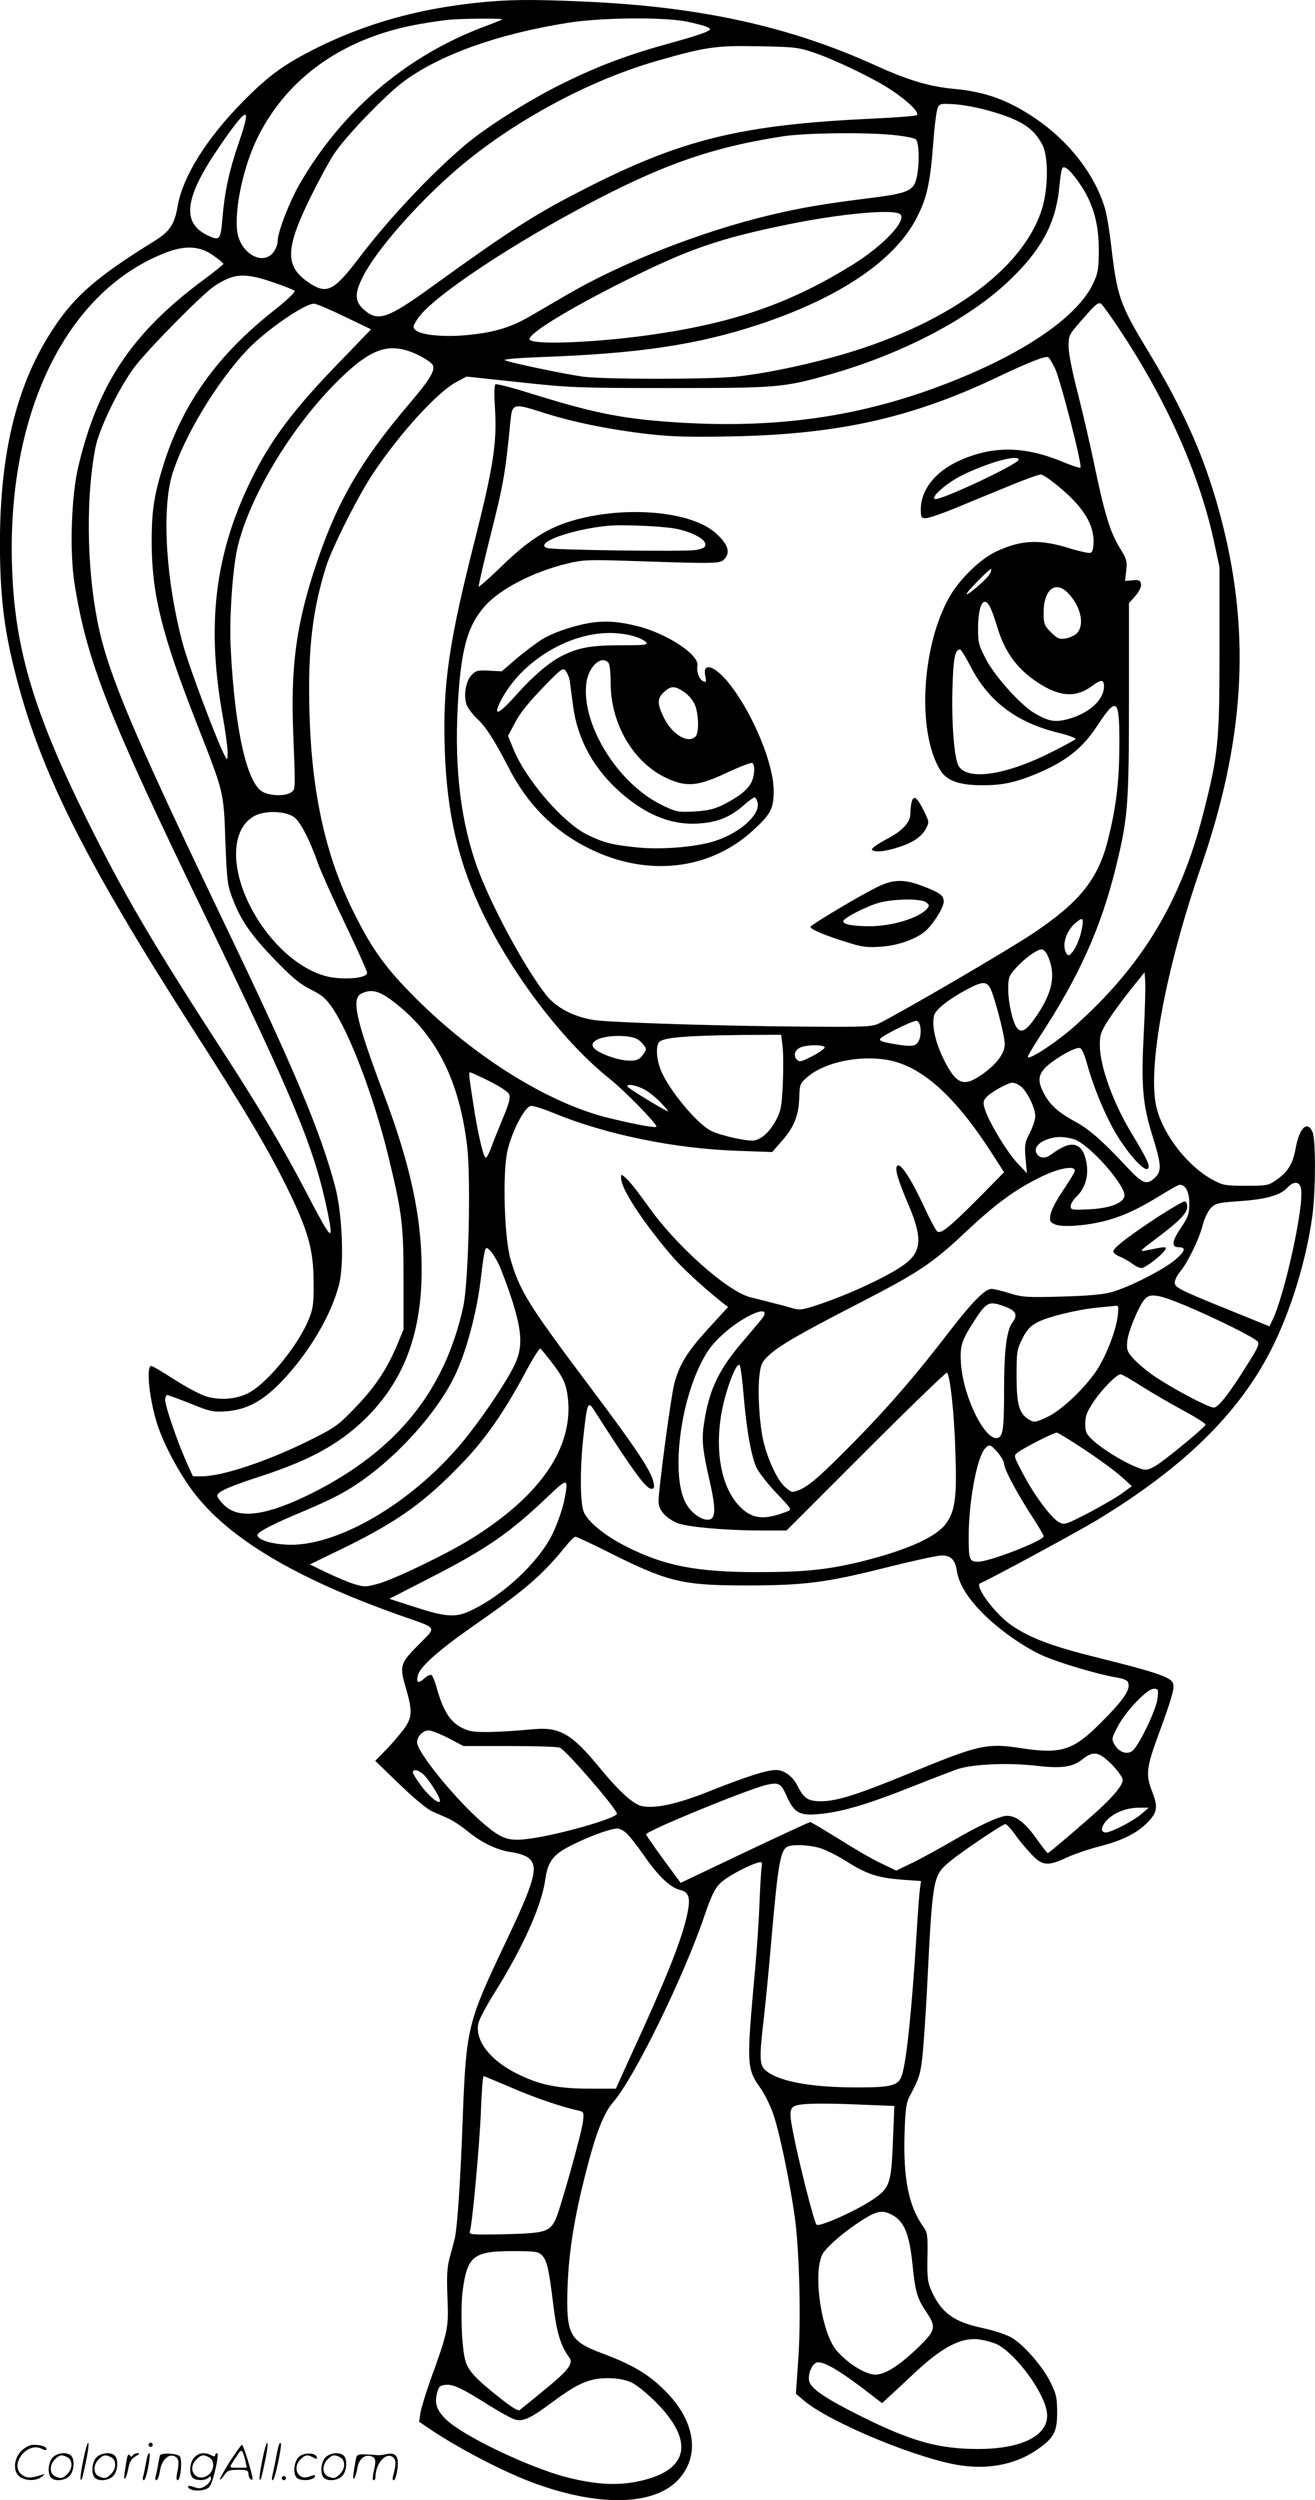 <svg version="1.0" xmlns="http://www.w3.org/2000/svg"
  viewBox="0 0 631.739 1200.379"
 preserveAspectRatio="xMidYMid meet">
<g transform="translate(-0.639,1200.814) scale(0.1,-0.1)"
fill="#000000" stroke="none">
<path d="M2290 11994 c-281 -30 -527 -100 -758 -214 -160 -80 -233 -132 -360
-261 -175 -178 -288 -360 -312 -500 -15 -88 -38 -122 -110 -167 -272 -168
-383 -263 -484 -416 -178 -266 -260 -597 -260 -1041 1 -246 19 -402 71 -608
118 -473 328 -895 851 -1712 263 -409 362 -577 453 -760 106 -215 131 -304
132 -460 1 -103 -2 -128 -22 -178 -49 -125 -201 -311 -291 -357 -59 -30 -134
-36 -201 -17 -30 9 -99 46 -154 81 -55 36 -106 66 -112 66 -26 0 -9 -162 29
-280 30 -94 104 -233 171 -322 169 -225 494 -419 1002 -598 177 -62 169 -50
87 -134 -94 -94 -97 -105 -67 -208 34 -116 33 -146 -11 -205 -20 -26 -58 -71
-86 -99 l-49 -50 116 -112 c68 -66 133 -120 158 -131 23 -10 58 -25 77 -34 19
-8 61 -35 93 -61 69 -57 144 -92 214 -101 29 -4 64 -16 78 -27 51 -40 32 -110
-117 -421 -174 -367 -182 -399 -198 -813 -11 -315 -27 -542 -39 -594 -5 -19
-16 -62 -25 -94 -12 -46 -14 -87 -10 -190 6 -145 4 -159 -84 -401 -21 -60 -42
-129 -46 -152 l-6 -42 57 -39 c133 -89 336 -195 477 -249 323 -123 600 -118
716 15 102 116 74 282 -73 426 -78 77 -155 122 -300 176 -155 58 -172 91 -164
320 6 166 32 329 87 545 49 192 86 287 132 340 100 114 339 601 439 896 33 97
50 131 76 156 31 30 130 84 180 98 20 6 22 3 18 -22 -2 -15 -7 -93 -10 -173
-3 -80 -12 -217 -20 -305 -43 -474 -43 -486 25 -583 22 -31 51 -91 64 -133 30
-90 79 -329 101 -489 22 -161 30 -493 16 -685 l-11 -160 33 -28 c123 -108 564
-290 766 -317 134 -18 259 8 357 75 83 57 99 86 99 180 0 70 -4 89 -32 145
-38 77 -128 180 -187 215 -24 14 -85 34 -136 45 -143 30 -202 74 -250 182 -17
38 -20 64 -18 160 2 104 0 117 -20 145 -71 100 -97 232 -90 453 4 114 8 142
25 175 46 86 52 105 62 201 5 54 15 196 21 314 26 527 28 541 104 606 52 45
258 184 272 184 6 0 26 -21 45 -47 18 -27 53 -69 78 -95 54 -59 80 -61 173
-18 35 16 102 39 148 51 113 28 185 63 237 115 50 50 54 76 23 154 -30 76 -25
115 29 262 69 188 83 236 71 258 -14 27 -94 53 -339 114 -236 58 -339 96 -433
159 -79 53 -184 193 -152 204 32 11 461 243 559 302 414 251 677 507 834 811
95 184 172 431 202 650 16 120 17 365 1 403 -25 57 -63 21 -81 -77 -14 -75
-36 -113 -90 -151 -41 -29 -47 -30 -149 -30 -100 0 -111 2 -162 30 -116 63
-232 210 -266 339 -49 182 40 666 211 1159 208 601 241 1108 105 1647 -74 296
-179 538 -367 847 -126 209 -140 249 -168 488 -8 72 -22 155 -31 185 -48 160
-172 320 -333 429 -129 88 -243 129 -388 142 -120 11 -220 40 -383 114 -410
186 -837 280 -1385 305 -268 12 -380 11 -535 -6z m129 -79 c-3 -2 -45 -20 -95
-38 -372 -142 -678 -405 -879 -754 -49 -86 -105 -230 -105 -274 0 -15 -9 -38
-21 -53 -52 -66 -159 -3 -173 101 -14 111 31 318 100 455 146 291 420 480 784
542 52 9 111 17 130 19 55 6 264 8 259 2z m889 -11 c42 -9 85 -20 96 -26 19
-10 19 -11 -5 -23 -13 -7 -85 -30 -159 -50 -212 -58 -352 -110 -525 -195 -160
-78 -370 -210 -474 -298 -161 -136 -361 -348 -501 -531 -126 -167 -160 -186
-239 -137 -128 81 -128 163 -1 421 38 77 88 169 112 205 52 80 240 275 326
341 174 132 457 234 799 288 157 25 461 28 571 5z m607 -148 c106 -36 291
-125 373 -180 82 -54 139 -111 122 -121 -6 -4 -98 -11 -203 -16 -639 -29 -924
-99 -1392 -338 -238 -121 -355 -196 -735 -470 -213 -154 -258 -169 -325 -110
-45 40 -46 78 -5 159 72 142 301 396 505 560 265 212 599 387 908 476 234 67
283 74 487 70 170 -3 192 -5 265 -30z m848 -281 c147 -42 208 -81 250 -160 31
-57 30 -211 -1 -310 -92 -296 -470 -565 -1001 -711 -164 -45 -343 -81 -467
-94 -131 -14 -638 -14 -739 0 -92 13 -354 68 -374 79 -7 5 74 11 180 15 468
17 748 59 1044 157 383 127 649 306 754 509 50 96 66 166 81 364 6 82 16 158
22 169 9 18 18 19 87 14 42 -3 116 -18 164 -32z m-3612 -160 c-43 -124 -66
-230 -76 -355 -9 -103 -13 -108 -65 -85 -122 55 -120 160 6 362 31 48 81 122
112 162 73 96 78 77 23 -84z m3147 45 c51 -5 100 -14 108 -21 16 -13 19 -120
4 -184 -15 -64 -39 -75 -240 -100 -201 -25 -316 -44 -466 -80 -332 -79 -715
-230 -979 -385 -49 -29 -124 -72 -165 -96 -96 -57 -175 -81 -303 -94 -116 -12
-230 -1 -255 24 -14 13 -12 19 11 54 69 105 463 366 862 573 338 175 568 253
895 303 109 16 390 20 528 6z m897 -236 c62 -91 90 -187 90 -314 0 -94 -3
-111 -27 -163 -72 -153 -310 -321 -653 -460 -420 -171 -827 -236 -1312 -209
-281 16 -419 42 -737 141 -88 28 -164 47 -169 44 -6 -4 -7 -46 -3 -110 11
-166 -7 -283 -94 -628 -128 -504 -157 -702 -147 -1014 10 -310 66 -549 187
-796 146 -299 389 -615 606 -787 67 -53 224 -213 224 -229 0 -8 -91 8 -223 40
-288 68 -645 289 -933 576 -144 144 -209 233 -299 414 -135 270 -202 575 -212
962 -8 296 14 485 79 694 29 93 158 349 230 455 129 192 304 383 395 433 l51
27 254 -27 c239 -26 279 -28 723 -28 516 0 543 2 767 65 342 97 659 261 852
441 162 151 233 280 251 454 11 105 12 109 38 93 12 -8 40 -41 62 -74z m-866
-143 c40 -26 -77 -152 -230 -246 -288 -178 -551 -272 -929 -329 -279 -43 -620
-57 -620 -26 0 30 196 149 465 283 300 149 446 200 774 267 254 52 502 75 540
51z m-3296 -201 c26 -18 47 -36 47 -39 -1 -3 -46 -40 -102 -81 -337 -251 -501
-496 -595 -890 -34 -143 -43 -407 -19 -561 59 -375 162 -637 631 -1604 430
-888 521 -1108 585 -1415 31 -153 22 -144 -103 95 -110 211 -229 412 -410 690
-328 506 -463 735 -642 1096 -252 508 -345 814 -360 1194 -31 743 251 1335
727 1526 101 41 174 38 241 -11z m296 -131 c47 -16 89 -33 93 -37 5 -5 -39
-47 -100 -95 -267 -210 -433 -440 -526 -727 -49 -155 -61 -228 -61 -385 1
-253 48 -441 221 -882 127 -324 125 -316 133 -553 7 -184 10 -212 33 -272 41
-108 86 -174 201 -294 85 -88 122 -119 175 -146 56 -28 74 -43 108 -93 84
-127 196 -424 264 -700 68 -280 75 -333 75 -600 l0 -240 -29 -70 c-48 -116
-106 -204 -199 -301 -81 -85 -99 -99 -205 -152 -207 -105 -434 -182 -537 -182
l-42 0 -31 69 c-43 95 -102 268 -102 297 0 13 4 24 10 24 5 0 56 -19 112 -41
93 -38 108 -41 170 -37 101 8 177 49 270 146 129 136 235 314 273 462 26 99
16 341 -19 473 -71 266 -198 568 -539 1277 -393 819 -524 1123 -582 1345 -70
270 -82 655 -30 925 19 92 111 283 187 385 64 85 327 352 385 390 96 63 146
65 292 14z m4056 -223 c225 -339 381 -689 452 -1011 l28 -130 0 -400 c0 -444
-6 -502 -80 -790 -108 -420 -293 -725 -614 -1012 -85 -76 -215 -162 -227 -151
-2 3 22 45 54 94 193 294 299 530 371 826 56 231 61 292 61 798 l0 462 31 35
c18 21 29 44 27 56 -3 19 -9 22 -40 19 l-37 -3 6 50 c5 44 2 55 -32 110 -45
73 -73 165 -121 396 -19 93 -55 247 -79 342 -27 103 -45 194 -45 228 0 54 1
56 71 135 59 68 73 79 86 69 8 -7 48 -63 88 -123z m-3723 62 l127 -61 -133
-138 c-243 -249 -352 -395 -451 -601 -167 -349 -206 -683 -130 -1110 14 -78
25 -160 25 -183 -1 -39 -1 -40 -14 -15 -36 67 -170 422 -200 532 -82 300 -104
647 -52 819 55 179 213 442 360 597 87 92 274 222 321 222 11 0 77 -28 147
-62z m357 -186 c30 -15 59 -35 65 -44 16 -26 -10 -69 -111 -188 -242 -284
-357 -487 -461 -812 -84 -263 -109 -458 -97 -768 11 -280 11 -271 -10 -286
-25 -19 -99 -18 -136 2 -76 39 -134 296 -154 684 -8 143 8 379 31 484 56 245
259 584 484 806 164 162 251 189 389 122z m3055 -61 c25 -49 133 -468 123
-478 -3 -3 -40 9 -81 26 -189 79 -341 80 -504 6 -113 -52 -182 -139 -182 -232
0 -39 2 -43 24 -43 13 0 80 23 148 51 67 28 182 75 255 105 72 30 140 54 150
54 10 0 57 -33 103 -73 102 -88 150 -167 150 -248 0 -33 -5 -51 -14 -55 -8 -3
-49 6 -93 19 -151 48 -238 44 -361 -13 -75 -35 -170 -127 -221 -212 -137 -234
-161 -653 -48 -837 30 -50 88 -72 196 -73 102 -1 167 13 271 57 138 58 216
120 286 226 97 147 109 137 108 -94 -1 -177 -16 -296 -55 -452 -48 -190 -137
-300 -364 -451 -119 -79 -603 -362 -729 -426 -38 -20 -56 -21 -351 -19 -388 2
-927 19 -1020 31 -99 14 -186 59 -235 121 -109 138 -285 469 -342 644 -76 230
-101 486 -79 801 16 226 47 331 125 420 72 83 232 166 396 206 80 19 101 20
335 12 395 -13 404 -13 425 14 26 32 11 71 -47 122 -125 110 -464 133 -716 49
-102 -34 -192 -94 -308 -207 -60 -58 -111 -103 -113 -101 -2 2 24 117 59 255
59 233 69 288 93 534 9 93 11 94 161 46 137 -44 313 -80 501 -102 115 -13 200
-15 410 -11 511 11 862 90 1278 289 141 67 223 99 234 91 5 -2 19 -26 32 -52z
m-174 -440 c0 -21 -376 -197 -402 -189 -23 8 56 77 128 113 127 63 274 103
274 76z m-1649 -331 c76 -14 144 -50 144 -75 0 -16 -9 -21 -50 -28 -52 -8
-686 0 -711 10 -64 24 117 90 296 107 66 6 259 -2 321 -14z m1510 -218 c-12
-23 -111 -108 -111 -96 0 11 113 125 118 120 2 -3 -1 -13 -7 -24z m374 -89
c61 -61 83 -149 48 -192 -10 -12 -35 -24 -55 -28 -33 -5 -41 -2 -73 30 -32 32
-35 40 -35 94 0 109 55 155 115 96z m-372 -70 c8 -16 22 -55 32 -88 36 -124
95 -207 197 -274 107 -70 185 -74 264 -14 40 30 54 29 54 -4 0 -66 -73 -131
-175 -158 -62 -16 -92 -10 -159 29 -65 38 -187 173 -232 257 -36 69 -39 80
-39 154 1 111 28 157 58 98z m-90 -292 c86 -163 219 -262 417 -311 50 -12 88
-26 83 -31 -4 -4 -52 -30 -105 -57 -224 -115 -411 -144 -456 -72 -21 33 -35
206 -30 371 4 149 12 189 37 189 4 0 29 -40 54 -89z m-3248 -721 c30 -28 72
-111 110 -220 15 -41 74 -172 131 -291 57 -119 104 -223 104 -232 0 -20 -70
-32 -150 -24 -151 13 -325 163 -420 361 -89 186 -77 359 28 416 54 30 161 24
197 -10z m3771 -564 c-9 -29 -25 -64 -36 -77 -17 -21 -21 -22 -30 -9 -25 38
-2 111 47 150 24 19 28 20 31 6 2 -9 -4 -40 -12 -70z m-152 -106 c34 -85 18
-166 -55 -275 -50 -74 -74 -90 -97 -62 -20 24 -42 121 -42 183 0 57 3 67 33
100 40 47 105 94 127 94 11 0 24 -15 34 -40z m457 -365 c-13 -246 -5 -337 39
-481 46 -147 48 -177 17 -208 -40 -40 -60 -33 -134 46 -122 131 -187 187 -255
223 -76 41 -120 80 -148 136 -31 60 -26 92 20 132 52 44 137 90 155 83 8 -3
21 -31 30 -63 30 -110 77 -228 128 -322 58 -106 150 -212 168 -194 12 12 -1
42 -79 171 -89 147 -152 322 -152 423 0 48 5 64 41 120 23 35 71 101 108 147
l66 82 3 -42 c2 -24 -1 -137 -7 -253z m-736 216 c19 -39 66 -216 68 -262 2
-45 -34 -95 -101 -144 -95 -69 -130 -57 -192 67 -41 84 -58 163 -46 211 7 28
71 79 160 126 73 38 91 39 111 2z m-2879 -54 c212 -157 327 -380 365 -706 18
-163 6 -650 -19 -766 -89 -406 -320 -691 -725 -895 -218 -109 -352 -128 -423
-59 -19 18 -34 39 -34 46 0 19 59 45 220 97 218 72 353 144 473 255 198 184
290 418 289 736 0 251 -55 503 -180 835 -137 364 -159 464 -109 488 45 22 82
14 143 -31z m2542 -131 c5 -40 -5 -74 -26 -85 -10 -5 -39 -5 -72 0 -83 13
-101 19 -95 30 10 15 158 89 175 86 8 -1 16 -15 18 -31z m-1340 -73 c27 -29
27 -34 3 -64 -16 -20 -28 -24 -68 -23 -52 2 -144 36 -164 61 -29 35 51 64 151
56 42 -4 60 -11 78 -30z m678 -20 c4 -32 4 -113 1 -180 -5 -109 -9 -129 -33
-174 -31 -55 -63 -86 -102 -96 -30 -7 -163 22 -212 47 -60 31 -180 170 -229
268 -29 56 -37 131 -19 156 18 23 130 32 400 35 l187 1 7 -57z m202 -5 c-3 -7
-30 -26 -62 -42 -50 -26 -58 -28 -72 -15 -18 19 -9 48 20 59 34 14 118 12 114
-2z m297 -58 c166 -27 329 -172 509 -453 l56 -87 -127 -129 c-135 -135 -175
-167 -193 -156 -7 4 -36 58 -65 121 -64 137 -113 210 -128 195 -13 -13 1 -64
55 -190 70 -166 62 -230 -37 -295 -89 -59 -273 -142 -413 -187 -65 -21 -77
-22 -115 -10 -23 7 -69 19 -102 27 -33 9 -76 19 -95 24 -112 30 -359 250 -492
440 -37 52 -80 108 -97 124 -30 29 -31 29 -31 8 0 -49 95 -197 231 -359 58
-69 151 -155 258 -241 l25 -19 -96 -105 c-102 -112 -139 -173 -163 -266 -16
-63 -75 -505 -75 -562 0 -42 33 -80 92 -105 46 -18 228 -35 398 -35 l125 0
382 382 c210 210 385 379 389 376 15 -16 35 -199 40 -378 8 -221 -1 -286 -45
-347 -49 -67 -197 -132 -431 -188 -147 -34 -256 -45 -474 -45 -297 0 -452 31
-637 126 -97 50 -171 110 -196 158 -20 39 -22 208 -3 376 18 158 21 164 52
115 187 -292 248 -375 274 -375 13 0 15 7 10 30 -10 55 -87 169 -302 455 -299
398 -340 463 -385 617 -30 103 -39 412 -15 520 21 93 83 212 112 216 12 2 59
-13 105 -32 252 -104 580 -172 884 -183 l171 -6 43 49 c61 68 84 124 87 209 2
67 3 71 39 102 81 70 243 105 380 83z m-1909 -102 c50 -25 90 -51 96 -63 7
-17 1 -43 -30 -116 -21 -52 -47 -115 -56 -141 -10 -27 -21 -48 -26 -48 -11 0
-38 114 -60 259 -21 135 -23 151 -15 151 2 0 44 -19 91 -42z m2552 -24 c30
-20 72 -105 72 -144 0 -17 -12 -53 -26 -81 -24 -45 -26 -57 -21 -122 l7 -72
-48 51 c-50 54 -135 195 -154 256 -10 33 -9 41 8 59 22 24 101 68 124 69 9 0
26 -7 38 -16z m-1813 -13 c22 -10 60 -40 85 -66 25 -26 41 -46 35 -43 -41 19
-195 114 -195 120 0 13 33 8 75 -11z m2069 -242 c72 -20 254 -225 244 -275 -6
-33 -74 -58 -170 -62 -82 -4 -88 -3 -88 15 0 11 12 30 26 44 51 47 67 123 41
199 -16 47 -50 63 -94 45 -19 -8 -46 -24 -60 -35 -30 -24 -56 -26 -73 -5 -19
22 -3 52 38 69 44 18 84 20 136 5z m6 -151 c0 -7 -25 -49 -55 -93 -32 -46 -58
-96 -62 -118 -5 -33 -3 -37 23 -48 38 -15 160 -5 253 21 81 23 149 55 261 124
41 25 78 46 84 46 28 0 46 -35 46 -90 0 -50 -5 -64 -41 -118 -43 -63 -46 -92
-10 -92 36 0 32 -18 -15 -59 -54 -47 -222 -133 -309 -157 -41 -11 -116 -18
-240 -21 -164 -5 -187 -3 -249 16 -37 12 -77 21 -87 21 -30 0 -94 -65 -198
-200 -162 -211 -289 -358 -446 -519 -171 -174 -228 -225 -278 -246 -34 -14
-37 -14 -66 11 -37 30 -82 124 -105 214 -21 80 -31 246 -21 326 6 51 12 64 44
94 50 47 150 105 436 252 287 148 351 190 518 348 141 132 235 200 359 260 83
40 158 53 158 28z m1086 -84 c19 -74 -80 -526 -140 -641 l-11 -23 -170 69
c-265 107 -285 117 -285 142 0 11 12 35 26 52 36 43 90 153 108 222 8 33 26
69 40 84 22 22 36 25 135 32 125 8 198 28 231 64 31 33 58 32 66 -1z m-3852
-369 c13 -29 42 -106 63 -171 50 -159 52 -232 5 -322 -47 -91 -160 -257 -246
-360 -245 -294 -606 -504 -845 -490 -74 4 -131 22 -138 44 -5 14 69 53 223
117 72 30 162 72 201 96 200 116 418 344 518 541 60 119 115 322 134 502 6 53
14 103 17 112 6 16 8 16 24 1 10 -9 30 -41 44 -70z m3299 -196 c147 -62 329
-152 345 -172 10 -11 1 -31 -46 -105 -92 -148 -143 -212 -165 -212 -24 0 -184
84 -278 146 -37 24 -83 63 -104 85 -34 38 -37 45 -33 89 5 48 56 170 85 202
26 28 67 21 196 -33z m-866 -5 c51 -20 60 -39 33 -76 -28 -38 -40 -133 -40
-324 0 -179 -5 -220 -28 -229 -59 -23 -167 190 -179 355 -6 88 2 112 72 219
52 79 65 84 142 55z m539 -45 c-11 -80 -61 -204 -109 -272 -65 -90 -166 -183
-233 -214 -52 -24 -60 -25 -82 -12 -49 28 -62 72 -62 210 0 117 2 129 28 180
19 39 38 60 67 76 50 28 193 63 293 73 42 4 83 8 91 9 11 1 12 -10 7 -50z
m-1702 -2 c-5 -9 -43 -54 -84 -102 -128 -146 -176 -243 -201 -408 -13 -81 -8
-128 27 -281 30 -131 29 -180 -4 -184 -33 -5 -84 31 -110 77 -69 122 -35 454
68 666 33 67 56 98 107 145 98 90 231 148 197 87z m-1021 -215 c59 -76 73
-107 81 -172 29 -239 -129 -471 -459 -677 -118 -74 -373 -197 -453 -219 -59
-16 -66 -16 -115 -1 -29 9 -88 34 -132 55 l-80 39 165 80 c259 127 392 222
575 415 107 112 196 242 295 426 35 66 68 118 72 116 4 -3 27 -31 51 -62z
m926 -165 c14 -163 35 -286 61 -344 10 -22 53 -78 95 -122 76 -80 77 -81 52
-90 -103 -40 -158 -37 -213 11 -95 83 -134 254 -104 448 18 112 73 262 90 244
4 -5 13 -71 19 -147z m1914 44 c51 -32 140 -84 200 -116 59 -32 106 -62 105
-67 -6 -16 -204 -178 -244 -200 -40 -21 -43 -21 -85 -5 -63 24 -164 86 -210
128 -34 32 -39 41 -39 81 0 37 8 58 40 106 40 60 111 132 130 132 6 0 52 -26
103 -59z m-273 -305 c69 -46 148 -104 175 -129 l49 -44 -49 -36 c-28 -20 -101
-62 -162 -94 -109 -56 -113 -57 -140 -43 -37 21 -118 129 -173 234 -44 84 -45
85 -25 100 26 21 174 96 188 96 6 0 67 -38 137 -84z m-421 -11 c17 -20 31 -44
31 -55 0 -25 63 -143 134 -252 31 -47 56 -90 56 -96 0 -21 -260 -122 -314
-122 -43 0 -46 9 -46 120 0 166 39 379 78 423 21 23 25 22 61 -18z m-2083
-236 c-9 -41 -34 -112 -57 -159 -68 -136 -239 -295 -396 -367 -70 -32 -116
-29 -272 22 l-114 37 189 97 c278 142 387 217 579 400 90 86 94 84 71 -30z
m183 -228 c315 -159 376 -174 686 -175 283 0 388 13 674 85 128 32 250 59 271
59 44 0 65 -20 73 -73 10 -63 49 -128 122 -202 78 -79 196 -163 289 -205 71
-32 252 -87 346 -104 56 -10 65 -15 68 -35 5 -32 -31 -82 -131 -182 -135 -136
-192 -154 -387 -124 -162 25 -201 16 -520 -115 -265 -109 -363 -140 -439 -140
-63 0 -83 13 -115 77 -22 43 -63 73 -101 73 -45 0 -142 -31 -318 -101 -152
-61 -259 -85 -324 -73 -44 8 -112 70 -217 198 -123 149 -183 183 -304 172
-177 -16 -280 -18 -316 -6 -77 25 -116 78 -151 202 -8 31 -20 60 -26 64 -6 3
-21 -4 -35 -17 -28 -26 -39 -21 -30 16 10 41 103 123 267 237 250 174 330 243
442 381 21 26 42 47 48 47 5 0 63 -27 128 -59z m2668 -718 c-5 -51 -86 -220
-118 -249 -26 -23 -67 -10 -89 29 -14 25 -13 30 15 84 38 74 142 183 174 183
22 0 23 -3 18 -47z m-3406 -190 l72 -38 221 0 c122 0 230 -3 242 -8 28 -10
274 -294 274 -317 0 -21 -270 -99 -414 -119 -106 -15 -136 -5 -227 72 -131
112 -319 342 -319 390 0 28 28 57 56 57 13 0 55 -17 95 -37z m3186 -126 c30
-31 53 -63 53 -75 0 -23 -38 -71 -110 -138 -66 -61 -244 -213 -250 -213 -3 0
-27 31 -55 70 -55 77 -97 109 -141 109 -35 0 -136 -47 -266 -123 -51 -30 -132
-74 -179 -98 l-87 -42 -73 35 c-41 19 -132 72 -203 117 -71 44 -133 81 -137
81 -5 0 -147 -66 -316 -146 l-307 -146 -20 28 c-63 83 -146 200 -146 205 0 16
491 218 581 238 56 13 68 6 94 -53 39 -87 64 -99 180 -85 103 13 222 49 415
126 91 36 190 74 220 85 72 26 244 34 378 19 126 -15 181 -8 228 30 54 42 78
38 141 -24z m-3310 -45 c25 -20 83 -110 83 -130 0 -22 -54 22 -94 77 -20 27
-36 54 -36 60 0 16 22 13 47 -7z m3453 -193 c-39 -34 -145 -89 -172 -89 -27 0
-22 33 11 64 36 34 92 55 151 55 l45 0 -35 -30z m-2478 -89 c14 -11 53 -60 87
-109 67 -98 128 -156 172 -166 44 -10 53 -36 39 -107 -23 -120 -96 -305 -271
-685 l-74 -163 -125 0 c-154 0 -241 18 -346 70 -131 64 -206 159 -190 242 3
18 38 85 78 148 137 219 228 422 244 545 9 64 26 98 67 129 53 40 230 114 278
115 9 1 28 -8 41 -19z m934 -75 c27 -8 85 -37 129 -65 96 -61 151 -78 268 -87
l88 -6 -5 -36 c-3 -20 -10 -115 -16 -211 -22 -358 -48 -617 -71 -686 -16 -50
-50 -59 -229 -58 -218 1 -371 31 -428 84 -27 25 -28 63 -7 240 8 69 24 231 35
360 34 392 45 458 82 473 26 11 106 7 154 -8z m-1483 -1150 c113 -49 243 -93
321 -110 28 -6 28 -8 23 -53 -7 -59 -113 -435 -133 -473 -29 -57 -51 -63 -242
-68 -166 -3 -174 -2 -168 15 12 38 47 424 53 582 3 89 9 162 13 162 3 0 63
-25 133 -55z m1687 -82 l153 -6 -7 -171 c-8 -202 -15 -223 -96 -278 -82 -55
-258 -134 -271 -121 -12 12 -87 308 -114 450 -20 102 -15 118 33 126 47 7 144
7 302 0z m140 -528 c60 -31 85 -91 100 -239 13 -130 23 -164 65 -226 50 -74
47 -89 -32 -167 -94 -91 -163 -136 -212 -136 -46 0 -133 54 -185 115 -74 85
-116 375 -68 464 16 29 87 93 159 142 96 65 123 73 173 47z m-1681 -194 c25
-25 34 -64 55 -235 16 -135 35 -200 78 -258 20 -28 -8 -63 -122 -156 -58 -47
-110 -90 -117 -95 -8 -6 -42 15 -105 66 -110 87 -144 125 -157 175 -17 64 -23
243 -12 331 22 167 51 191 239 191 108 0 124 -2 141 -19z m2188 -429 c92 -47
228 -233 239 -328 13 -106 -116 -174 -330 -174 -190 0 -319 36 -561 156 -171
85 -242 133 -251 169 -8 32 12 83 36 90 27 9 101 -33 215 -119 l99 -76 30 28
c17 15 74 68 127 118 127 119 217 168 300 161 30 -3 74 -14 96 -25z m-1758
-182 c24 -11 76 -53 117 -94 191 -191 159 -332 -86 -382 -104 -21 -208 -14
-344 21 -180 47 -496 198 -577 277 -44 43 -56 76 -43 127 8 31 14 36 41 39 36
4 80 -17 208 -98 50 -31 104 -61 121 -67 41 -14 75 1 184 82 121 90 178 115
265 115 48 0 84 -7 114 -20z M2859 9020 c-78 -10 -185 -44 -244 -79 -27 -16
-83 -58 -124 -92 l-74 -64 -61 3 c-54 3 -64 1 -85 -22 -28 -30 -39 -102 -22
-144 7 -16 28 -44 48 -63 44 -41 84 -103 152 -235 90 -177 217 -305 386 -389
279 -139 580 -106 790 87 86 79 99 105 98 193 -1 126 -95 355 -204 499 -73 97
-141 122 -124 47 5 -25 4 -30 -8 -25 -20 7 -36 46 -30 75 10 53 -146 156 -292
192 -82 20 -140 25 -206 17z m188 -65 c28 -8 56 -22 63 -30 11 -13 -4 -15
-121 -15 -142 0 -205 -11 -283 -51 -59 -29 -138 -96 -212 -179 -93 -105 -124
-118 -80 -33 95 182 316 320 517 322 36 1 88 -6 116 -14z m-119 -127 c8 -8 12
-46 12 -102 1 -191 106 -373 259 -449 102 -50 156 -46 299 21 62 29 117 50
122 47 15 -9 12 -62 -5 -95 -18 -35 -60 -68 -135 -106 -43 -21 -73 -28 -138
-32 -80 -4 -86 -3 -160 33 -213 106 -387 393 -358 589 12 75 70 128 104 94z
m-184 -92 c2 -17 9 -68 15 -113 21 -167 102 -312 239 -429 126 -107 251 -153
385 -138 79 8 136 33 194 84 25 22 50 40 54 40 5 0 11 -11 15 -25 14 -57 -83
-145 -203 -184 -90 -30 -263 -44 -381 -31 -117 12 -158 23 -237 62 -117 59
-294 265 -353 412 l-25 61 34 64 c22 43 66 98 131 165 93 96 99 100 113 82 8
-11 17 -33 19 -50z m547 -49 c19 -12 42 -38 51 -57 21 -40 24 -140 6 -158 -36
-36 -111 8 -152 90 -33 66 -33 93 0 123 33 31 52 31 95 2z M4386 8158 c-3 -13
-6 -37 -6 -55 0 -44 -37 -84 -120 -127 -39 -21 -68 -42 -65 -47 9 -14 58 -11
123 10 73 22 117 52 138 93 15 29 14 33 -13 86 -31 63 -47 74 -57 40z M4231
7754 c-77 -35 -331 -187 -331 -196 0 -12 72 -42 176 -74 72 -23 97 -26 164
-21 89 6 182 42 223 85 42 46 77 106 77 132 0 30 -19 43 -107 76 -81 31 -134
30 -202 -2z m224 -78 c17 -12 17 -16 5 -31 -38 -45 -172 -85 -281 -84 -80 1
-119 9 -122 23 -3 14 111 73 173 90 72 19 200 21 225 2z M5574 6169 c-131 -86
-210 -145 -218 -165 -4 -9 6 -19 30 -29 19 -8 47 -24 61 -35 14 -11 34 -20 43
-20 19 0 99 62 114 88 9 16 1 16 -94 -4 -32 -6 -27 -1 45 53 116 87 155 126
155 157 0 15 -6 26 -13 26 -7 0 -62 -32 -123 -71z M406 194 c-10 -47 -15 -88
-12 -91 5 -6 9 7 30 110 7 37 10 67 6 67 -4 0 -15 -39 -24 -86z M720 270 c0
-5 5 -10 10 -10 6 0 10 5 10 10 0 6 -4 10 -10 10 -5 0 -10 -4 -10 -10z M1266
194 c-10 -47 -15 -88 -12 -91 5 -6 9 7 30 110 7 37 10 67 6 67 -4 0 -15 -39
-24 -86z M1346 269 c-3 -8 -10 -41 -16 -74 -6 -33 -14 -68 -16 -77 -3 -10 -1
-18 3 -18 10 0 46 171 38 178 -2 3 -7 -1 -9 -9z M109 241 c-38 -38 -41 -101
-7 -125 29 -20 79 -20 104 0 18 14 18 15 1 10 -53 -17 -69 -17 -92 -2 -69 45
21 166 94 126 12 -6 21 -7 21 -1 0 12 -25 21 -62 21 -19 0 -39 -10 -59 -29z
M1110 189 c-28 -45 -49 -83 -47 -85 2 -3 12 7 21 21 14 21 24 25 66 25 43 0
50 -3 50 -19 0 -11 5 -23 10 -26 6 -3 10 -3 10 1 0 20 -44 164 -51 164 -4 0
-30 -37 -59 -81z m75 4 l7 -33 -42 0 c-42 0 -42 0 -28 23 8 12 21 32 29 44 15
25 22 18 34 -34z M260 210 c-22 -22 -27 -79 -8 -98 19 -19 66 -14 88 8 22 22
27 79 8 98 -19 19 -66 14 -88 -8z m71 0 c25 -14 25 -54 -1 -80 -23 -23 -33
-24 -61 -10 -25 14 -25 54 1 80 23 23 33 24 61 10z M470 210 c-22 -22 -27 -79
-8 -98 19 -19 66 -14 88 8 22 22 27 79 8 98 -19 19 -66 14 -88 -8z m71 0 c25
-14 25 -54 -1 -80 -23 -23 -33 -24 -61 -10 -25 14 -25 54 1 80 23 23 33 24 61
10z M616 204 c-3 -16 -8 -47 -11 -69 -8 -51 10 -26 19 27 5 27 15 42 34 53 18
10 22 14 10 15 -9 0 -20 -5 -24 -11 -5 -8 -9 -8 -14 1 -5 8 -10 3 -14 -16z
M717 223 c-2 -4 -7 -26 -11 -48 -4 -22 -9 -48 -12 -57 -3 -10 -1 -18 4 -18 4
0 14 28 20 62 11 58 10 81 -1 61z M775 220 c-1 -3 -5 -23 -9 -45 -4 -22 -9
-48 -12 -57 -3 -10 -1 -18 4 -18 5 0 13 20 17 45 7 53 44 87 74 68 17 -11 19
-28 8 -80 -4 -18 -3 -33 2 -33 16 0 24 99 11 115 -12 14 -87 18 -95 5z M940
210 c-22 -22 -27 -79 -8 -98 15 -15 61 -15 76 0 9 9 12 8 12 -5 0 -9 -12 -24
-26 -34 -21 -13 -32 -15 -55 -6 -16 6 -29 8 -29 3 0 -24 81 -27 102 -2 18 19
50 162 37 162 -5 0 -9 -5 -9 -10 0 -7 -6 -7 -19 0 -30 16 -59 12 -81 -10z m71
0 c29 -16 25 -65 -6 -86 -56 -37 -103 28 -55 76 23 23 33 24 61 10z M1441 211
c-23 -23 -28 -80 -9 -99 19 -19 88 -13 88 9 0 5 -11 4 -24 -2 -54 -25 -89 38
-46 81 23 23 33 24 62 9 16 -9 19 -8 16 3 -8 22 -64 22 -87 -1z M1570 210
c-22 -22 -27 -79 -8 -98 19 -19 66 -14 88 8 22 22 27 79 8 98 -19 19 -66 14
-88 -8z m71 0 c25 -14 25 -54 -1 -80 -23 -23 -33 -24 -61 -10 -25 14 -25 54 1
80 23 23 33 24 61 10z M1716 201 c-3 -14 -8 -44 -11 -66 -8 -51 10 -26 19 27
8 41 35 63 66 53 22 -7 24 -21 11 -77 -5 -22 -5 -38 0 -38 5 0 9 6 9 13 0 68
51 125 85 97 15 -13 15 -35 -1 -92 -3 -10 -1 -18 4 -18 6 0 13 23 17 50 9 63
-5 84 -49 76 -17 -4 -35 -6 -41 -6 -101 8 -104 7 -109 -19z M1360 110 c0 -5 5
-10 10 -10 6 0 10 5 10 10 0 6 -4 10 -10 10 -5 0 -10 -4 -10 -10z"/>
</g>
</svg>

